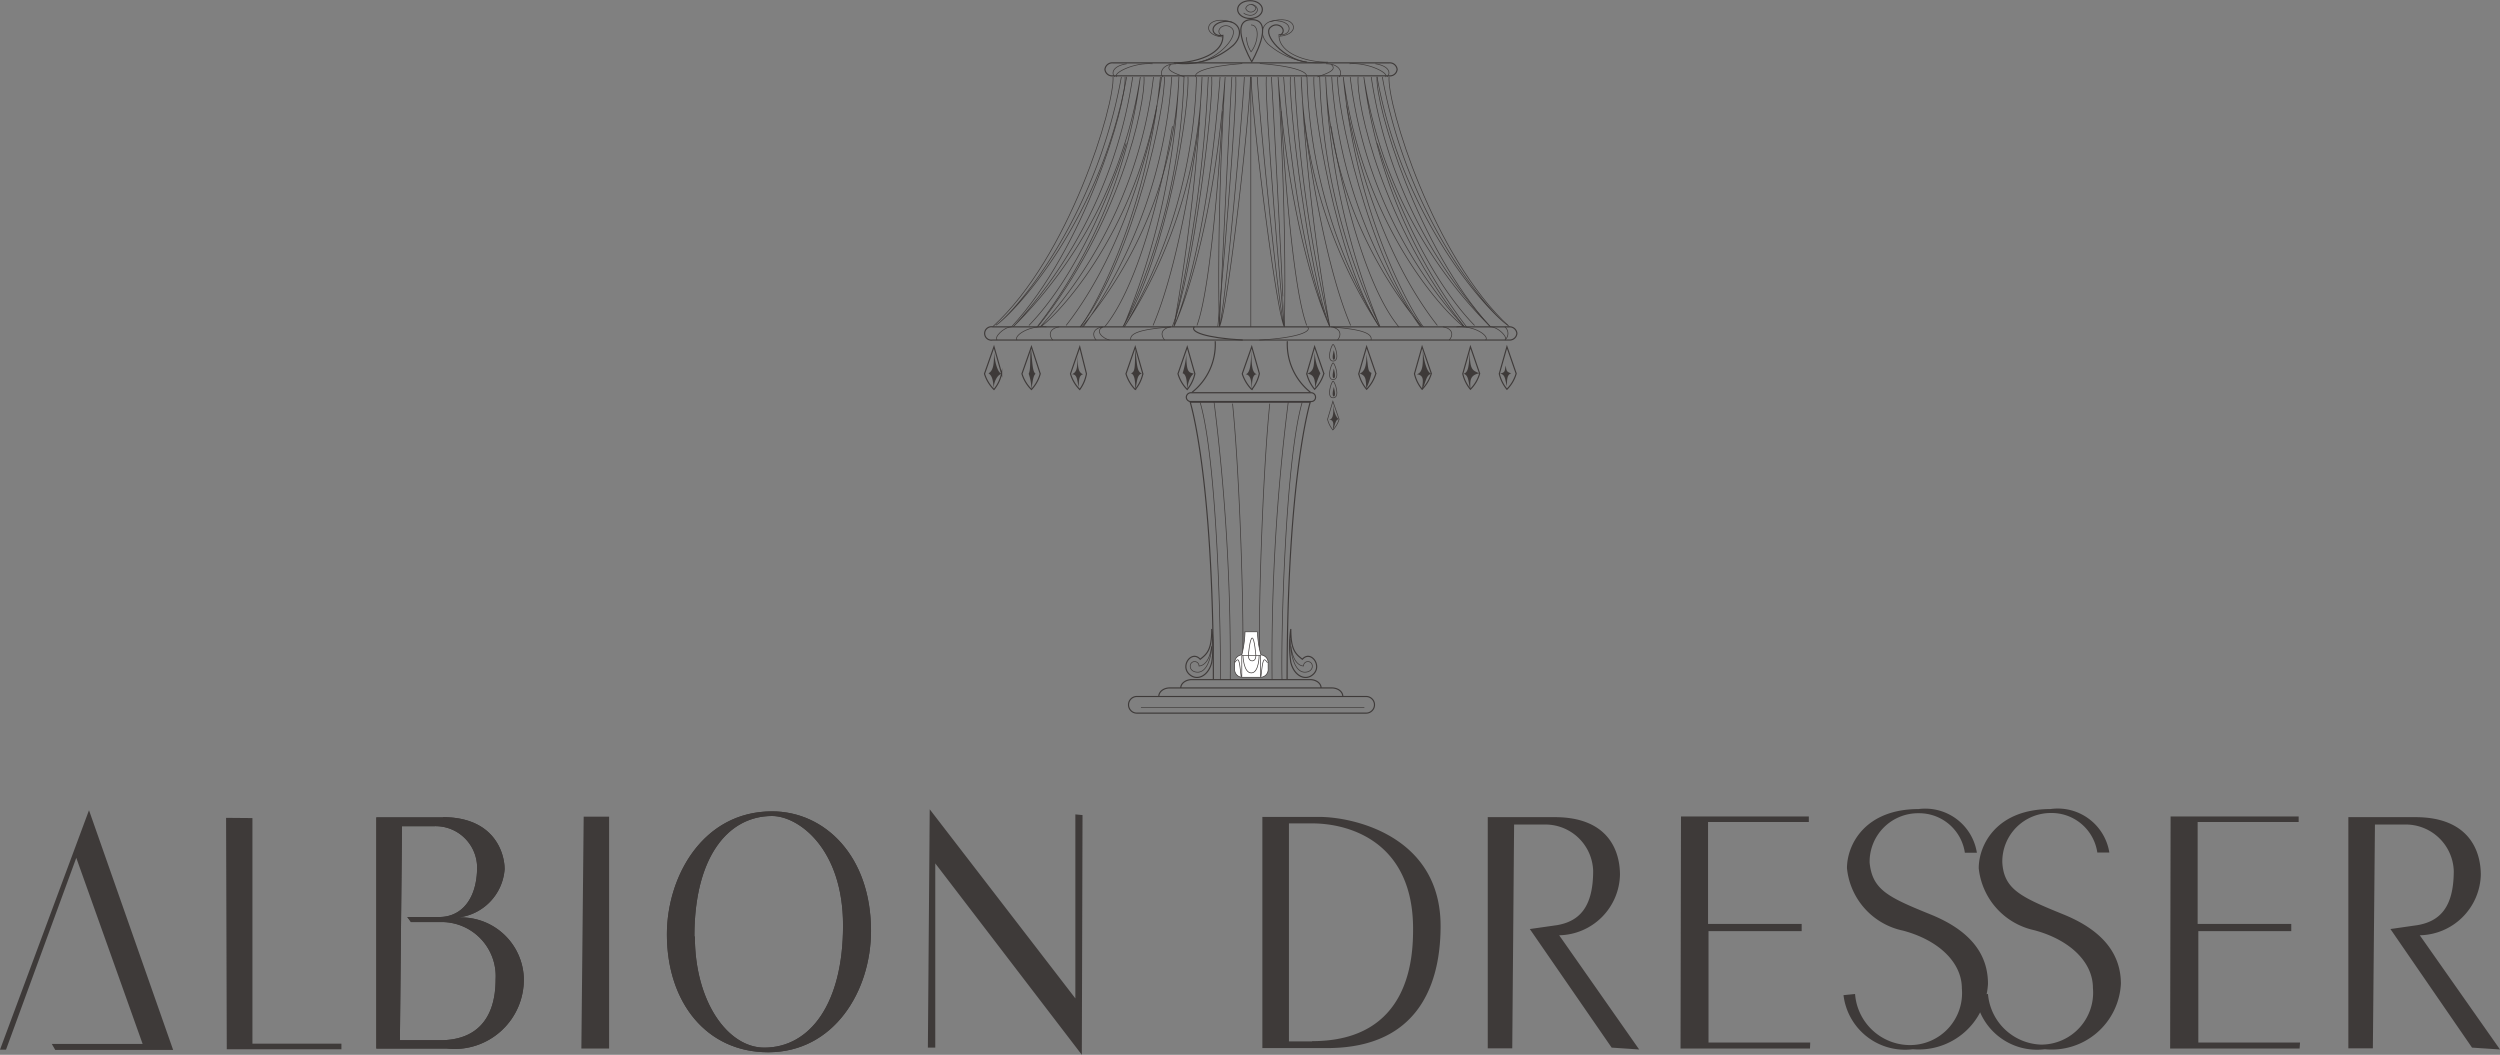 <svg xmlns="http://www.w3.org/2000/svg" viewBox="0 0 108.15 45.63"><rect x="0" y="0" width="108.15" height="45.63" fill="#808080" stroke="none"/><defs><style>.cls-1{fill:#3e3a39}.cls-2,.cls-3{fill:none;stroke:#3e3a39;stroke-miterlimit:10}.cls-2{stroke-width:.05px}.cls-3{stroke-width:.03px}</style></defs><g id="レイヤー_2" data-name="レイヤー 2"><g id="レイヤー_1-2" data-name="レイヤー 1"><path class="cls-1" d="M57.08 35.34h-2.47v10h2.8c4.34 0 4.91-3.34 4.91-5.28 0-3.91-3.8-4.72-5.24-4.72m-.32 9.71h-1v-9.43h1c1.67 0 4.37.84 4.37 4.56 0 1.2-.11 4.86-4.37 4.86m22.99-1.99a2.68 2.68 0 003 2.34A3 3 0 0086 42.56c0-1.17-.63-2.25-2.48-3s-2.52-1.07-2.64-2.24A2.1 2.1 0 0183 35.18a2 2 0 012 1.71h.52A2.26 2.26 0 0083 35c-2.31 0-3.1 1.53-3.1 2.56a3.07 3.07 0 002.43 2.7c1.53.41 2.54 1.37 2.54 2.5a2.25 2.25 0 01-2.25 2.45A2.39 2.39 0 0180.25 43z"/><path class="cls-1" d="M85.46 43.05a2.68 2.68 0 003 2.34 3 3 0 003.29-2.83c0-1.17-.64-2.25-2.48-3s-2.58-1.08-2.65-2.25a2.1 2.1 0 012.11-2.14 2 2 0 012 1.71h.52A2.26 2.26 0 0088.7 35c-2.31 0-3.1 1.53-3.1 2.56a3.07 3.07 0 002.4 2.68c1.53.41 2.54 1.37 2.54 2.5a2.25 2.25 0 01-2.25 2.45A2.39 2.39 0 0186 43zm-12.74-7.73h5.53v.24h-4.36v4.41h4.05v.31h-4.03v4.82h4.4l-.01.26h-5.6l.02-10.04zm21.18 0h5.54v.24h-4.37v4.41h4.05v.31H95.1v4.82h4.4l-.02.26h-5.6l.02-10.04zM70.91 45.4l-3.46-4.94a2.68 2.68 0 002.63-2.61c0-1.12-.57-2.5-2.82-2.5h-2.9v10h1.06l.08-9.68h1.42a2.07 2.07 0 012 2c0 1.58-.6 2.18-1.55 2.35l-1.19.17 3.54 5.13zm37.24 0l-3.47-4.94a2.69 2.69 0 002.64-2.61c0-1.12-.58-2.5-2.83-2.5h-2.9v10h1.06l.09-9.68h1.41a2.08 2.08 0 012 2c0 1.58-.6 2.18-1.56 2.35l-1.18.17 3.53 5.13zM0 45.41l3.85-10.36 3.64 10.37h-5.1l-.15-.26h3.93L3.3 37.11l-3.04 8.3H0zm9.78-10.03l1.14.01v9.76h3.85v.24H9.81l-.03-10.01zm9.37-.03c2.25 0 2.68 1.57 2.68 2.25a2.27 2.27 0 01-2 2.09 2.72 2.72 0 012.83 2.6 3 3 0 01-3.33 3.07h-3.05v-10h2.9M17.3 45h1.75c1.43 0 2.39-.79 2.39-2.64A2.34 2.34 0 0019 39.89h-1.22l-.16-.22H19c1 0 1.64-.83 1.64-2.16a1.8 1.8 0 00-1.83-1.77h-1.42z"/><path class="cls-1" d="M19.15 35.35c2.25 0 2.68 1.57 2.68 2.25a2.27 2.27 0 01-2 2.09 2.72 2.72 0 012.83 2.6 3 3 0 01-3.33 3.07h-3.05v-10h2.9M17.3 45h1.75c1.43 0 2.39-.79 2.39-2.64A2.34 2.34 0 0019 39.89h-1.22l-.16-.22H19c1 0 1.64-.83 1.64-2.16a1.8 1.8 0 00-1.83-1.77h-1.42zm7.95-9.67h1.1v10.03h-1.2l.1-10.03zm3.6 5.09c0-2.5 1.55-5.32 4.55-5.32 2.27 0 4.28 1.92 4.28 5.17 0 2.59-1.59 5.25-4.45 5.25-2.66 0-4.38-2.15-4.38-5.1m1.21.09c0 2.83 1.43 4.81 3 4.81 2 0 3.41-1.93 3.41-5.28s-1.94-4.74-3.07-4.74c-1.88 0-3.36 1.73-3.36 5.21m10.18-5.5l6.3 8.18v-7.96l.31.03-.03 10.37-6.34-8.28v7.97h-.32l.08-10.31z"/><path class="cls-1" d="M28.85 40.42c0-2.5 1.55-5.32 4.55-5.32 2.27 0 4.28 1.92 4.28 5.17 0 2.59-1.59 5.25-4.45 5.25-2.66 0-4.38-2.15-4.38-5.1m1.21.09c0 2.83 1.43 4.81 3 4.81 2 0 3.41-1.93 3.41-5.28s-1.94-4.74-3.07-4.74c-1.88 0-3.36 1.73-3.36 5.21"/><path class="cls-2" d="M51.42 29.14c.34.36.86.11 1-.49a4.78 4.78 0 000-1.44c0 .89-.19 1.07-.5 1.31-.35-.4-.85.24-.5.62z"/><path class="cls-3" d="M52.45 27.64c0 .38-.1 1.42-.63 1.44-.23 0-.34-.14-.33-.27a.19.19 0 11.38 0c.19 0 .47-.21.54-.85"/><path class="cls-2" d="M56.84 29.14c-.34.36-.86.11-1-.49a5.21 5.21 0 010-1.44c0 .89.19 1.07.5 1.31.35-.4.85.24.5.62z"/><path class="cls-3" d="M55.81 27.64c0 .38.1 1.42.63 1.44.23 0 .34-.14.33-.27a.19.19 0 10-.38 0c-.19 0-.47-.21-.54-.85"/><path class="cls-2" d="M52.9.94c.61-.12 1 .45.47 1a3.19 3.19 0 01-2.59.78c1 0 2.17-.4 2.12-1.19-.48.09-.64-.47 0-.59z"/><path class="cls-3" d="M51.71 2.72c1-.13 1.91-1.19 1.58-1.5s-.8.12-.42.33m.03.05c-1-.08-.72-1 .39-.64m2.04-.05c-.6-.12-1 .45-.47 1a3.25 3.25 0 002.59.78c-1 0-2.16-.41-2.12-1.2.49.1.67-.49 0-.58z"/><path class="cls-2" d="M56.53 2.69c-1-.13-1.91-1.18-1.58-1.5s.8.12.42.34"/><path class="cls-3" d="M55.34 1.57c1-.08.72-1-.39-.63"/><path class="cls-2" d="M54.15 2.67s-1.06-1.82 0-1.82 0 1.82 0 1.82zm.46-2.26c0 .22-.24.39-.53.39s-.54-.17-.54-.39.24-.38.54-.38.53.17.53.38z"/><path class="cls-3" d="M54.12 1.08c.39 0 .32.77 0 1.16a1.27 1.27 0 01-.2-.63"/><path d="M54.14.2c.17 0 .28.15.25.27a.33.33 0 01-.39.18.37.37 0 01-.19-.08" stroke-linejoin="round" stroke-linecap="round" stroke-width=".03" fill="none" stroke="#3e3a39"/><path class="cls-2" d="M60.44 3a.31.31 0 01-.35.28H48.15A.31.31 0 0147.8 3a.32.32 0 01.35-.28h11.94a.32.32 0 01.35.28zm5.18 11.42a.31.31 0 01-.32.29H42.94a.29.29 0 110-.57H65.3a.31.31 0 01.32.28z"/><path class="cls-3" d="M48.15 3.32c.08 1.21-1.89 7.8-5.21 10.82m5.73-10.82c.08 1.21-1.77 7.42-4.91 10.82m5.73-10.82c.08 1.21-1.09 6.43-4.6 10.82m5.48-10.82c.08 1.21-1.31 7.78-3.64 10.82m4.66-10.82c.09 1.21-.89 7.75-2.82 10.82m3.85-10.82c.08 1.21-.79 8.52-1.71 10.82m2.75-10.82c.08 1.21-.69 10.06-.78 10.82m7.41-10.82C60 4.53 62 11.12 65.3 14.14M59.57 3.32c-.09 1.21 1.77 7.42 4.91 10.82M58.75 3.32c-.09 1.21 1.09 6.43 4.6 10.82M57.87 3.32c-.08 1.21 1.31 7.78 3.64 10.82M56.84 3.32c-.08 1.21.9 7.75 2.83 10.82M55.82 3.32c-.08 1.21.79 8.52 1.71 10.82M54.78 3.32c-.08 1.21.69 10.06.78 10.82m-11.8 0c-.33 0-.78.46-.62.57m5.6-11.95c-.59.09-.68.4-.52.56m1.64-.56c-.79-.07-1.73.4-1.56.57m2.34-.53c-.27.24.24.39.61.53m2.49-.58c-1.64.12-2.13.41-2 .58m-.86-.57c-.67 0-.72.46-.56.57m-4.78 11.38c-.16-.17-.19-.49.28-.57m4.56.57c-.16-.18-.2-.49.27-.57m-2.65.57c-.31-.07-.66-.41-.27-.57m-.31.57c-.16-.17-.19-.49.28-.57"/><path class="cls-2" d="M53.76 14.71c-1.61-.09-2.3-.36-2.09-.58"/><path class="cls-3" d="M44 14.71c-.16-.17.49-.64 1.27-.57m3.65.57c-.11-.44 1.19-.51 1.73-.57m14.45 0a.37.37 0 010 .57m-.62-.57c.32 0 .78.46.62.57M59.5 2.76c.59.09.68.4.51.56m-1.63-.56c.78-.07 1.73.4 1.56.57M57.6 2.8c.27.24-.24.39-.61.53m-2.49-.58c1.63.12 2.13.41 2 .58m.86-.57c.67 0 .72.46.56.57m4.77 11.38c.17-.17.2-.49-.27-.57m-4.56.57c.16-.18.19-.49-.28-.57m-3.1.57c1.61-.09 2.3-.36 2.08-.58m7.71.58c.17-.17-.49-.64-1.26-.57m-3.7.57c.12-.44-1.18-.51-1.73-.57"/><path class="cls-2" d="M51.56 29.4h5.11m.48.36c0-.2-.21-.36-.48-.36h-5.11c-.26 0-.48.16-.48.36zm-7.02.37c0-.21.21-.37.48-.37h7c.27 0 .48.16.48.37M43 16.85a1.62 1.62 0 01-.41-.68L43 15l.33 1.16a1.62 1.62 0 01-.33.69zm1.62 0a1.62 1.62 0 01-.41-.68l.41-1.17.38 1.17a1.62 1.62 0 01-.38.68zm2.09 0a1.57 1.57 0 01-.4-.68l.4-1.16.29 1.16a1.62 1.62 0 01-.29.68zm2.4 0a1.68 1.68 0 01-.4-.68l.4-1.16.33 1.16a1.62 1.62 0 01-.33.68zm2.25 0a1.57 1.57 0 01-.4-.68l.4-1.16.33 1.16a1.62 1.62 0 01-.33.68zm13.5-.68l.33-1.17.4 1.16a1.57 1.57 0 01-.4.68 1.62 1.62 0 01-.33-.67zm-1.58 0l.33-1.17.4 1.16a1.57 1.57 0 01-.4.68 1.62 1.62 0 01-.33-.67zm-2.09 0l.33-1.17.4 1.16a1.68 1.68 0 01-.4.68 1.62 1.62 0 01-.33-.67zm-2.41 0l.34-1.17.4 1.16a1.68 1.68 0 01-.4.68 1.68 1.68 0 01-.34-.67zm-2.25 0l.34-1.17.4 1.16a1.68 1.68 0 01-.4.68 1.68 1.68 0 01-.34-.67zm-2.38.68a1.74 1.74 0 01-.41-.68l.41-1.17.33 1.16a1.62 1.62 0 01-.33.69z"/><path class="cls-3" d="M55.56 14.14c-.37-.7-1.46-9.62-1.43-10.81m.26 0c.06 1.38.9 9.92 1.17 10.81m0 0S55.17 6 55 3.33m.56 10.81s.14-4.05-.27-10.81m2.24 10.81s-1.65-3.33-2.24-10.81m2.24 10.81s-1.42-3-2-10.81m2 10.81a82.66 82.66 0 01-1.24-10.81m1.24 10.81A59.82 59.82 0 0156 3.33m3.7 10.8a31.44 31.44 0 01-2.35-10.81m2.35 10.81a26.85 26.85 0 01-2.61-10.81m6.26 10.82c-.23-.06-4.3-3.74-5.24-10.81m3.47 10.8c.07.23-2.8-3.93-3.47-10.8m1.56 10.81a21.12 21.12 0 01-3.38-10.81m3.38 10.81a22.37 22.37 0 01-3.13-10.81m4.97 10.81a18 18 0 01-4.16-10.82m4.1 10.82a21 21 0 01-3.84-10.82m5.74 10.82a19.54 19.54 0 01-4.94-10.81m5.04 10.82A22.48 22.48 0 0159 3.33m5.48 10.81A19.49 19.49 0 0159 3.33m5.48 10.81a20.31 20.31 0 01-5.16-10.81m5.91 10.74c-.63-.38-4.52-4.39-5.66-10.75m5.66 10.75c-.63-.38-4.29-4.39-5.43-10.74m-7.05 10.81c.37-.7 1.37-9.62 1.34-10.81m-.26 0c-.06 1.38-.81 9.92-1.08 10.81m0 0s.39-8.16.54-10.81m-.54 10.81s-.15-4.05.25-10.81m-2.22 10.81S52.43 10.81 53 3.33m-2.22 10.81s1.41-3 2-10.81m-2 10.81A84.89 84.89 0 0052 3.33m-1.22 10.81a59.37 59.37 0 001.49-10.81m-3.67 10.8A31.57 31.57 0 0051 3.32m-2.4 10.81a26.94 26.94 0 002.62-10.81M45 14.14c.23-.06 4.3-3.74 5.25-10.81m-3.52 10.8c-.07.23 2.79-3.93 3.47-10.8m-1.56 10.81A21.12 21.12 0 0052 3.33m-3.36 10.81a22.3 22.3 0 003.12-10.81M46.8 14.14A18 18 0 0051 3.32m-4.14 10.82a21.16 21.16 0 003.83-10.82M45 14.14a19.51 19.51 0 004.9-10.81m-5.04 10.82a22.41 22.41 0 004.47-10.82m-5.5 10.81a19.44 19.44 0 005.5-10.81m-5.5 10.81A20.31 20.31 0 0049 3.33m-5.92 10.74c.63-.38 4.52-4.39 5.66-10.75m-5.66 10.75c.63-.38 4.29-4.39 5.43-10.74"/><path class="cls-2" d="M59.46 30.49a.36.36 0 01-.36.36h-9.92a.36.36 0 110-.72h9.92a.36.36 0 01.36.36zm-2.55-13.31a.18.18 0 01-.19.19h-5.2a.19.19 0 01-.2-.19.2.2 0 01.2-.19h5.2a.19.19 0 01.19.19zM52.49 29.4c0-8.82-1-12-1-12h5.19s-1 3.21-1 12"/><path class="cls-1" d="M59.11 15.33c0 .3 0 .72-.29.83.32.1.25.34.29.64a2.88 2.88 0 00.22-.67c-.17-.06-.13-.23-.22-.8m-14.51-.27c-.06.45 0 .93-.1 1.11a2.08 2.08 0 01.12.68c.06-.43.09-.61.18-.68-.14-.09-.14-.51-.2-1.11m2.04.34c-.06.42 0 .68-.27.79.25 0 .21.27.3.55 0-.27 0-.51.19-.55-.22-.06-.25-.36-.22-.79m7.5-.26c0 .56 0 1 .24 1.05-.24 0-.2.41-.24.64 0-.25 0-.6-.25-.64.22-.06.22-.55.25-1.05m9.45.03c-.05.71-.07.94-.28 1 .24.05.21.41.3.69 0-.3-.08-.63.39-.71-.31-.13-.43-.16-.41-1m1.55.67c-.06.22 0 .29-.25.34.25.05.21.27.3.55 0-.27 0-.51.19-.56-.22-.06-.21-.13-.24-.33m-3.59-.65c.05.38.16.94.37 1-.24.05-.24.41-.4.69 0-.27.16-.63-.24-.67.32-.06.27-.58.27-1m-12.43-.11c.07.77.07 1 .28 1.08-.24.05-.2.41-.29.69 0-.27 0-.65-.19-.7.21-.06.16-.31.2-1.07m2.2.24c0 .8.11.79.32.84-.12.11-.22.24-.29.69 0-.22 0-.66-.19-.7a3.8 3.8 0 00.16-.83M43 15.26c0 .38 0 .77-.24.89.18.11.2.35.23.65 0-.31.17-.59.34-.63-.17-.06-.27-.42-.33-.91m13.88 0a1.94 1.94 0 00.24.89 3.1 3.1 0 00-.23.65c0-.31 0-.6-.34-.63.35-.14.27-.42.33-.91"/><path stroke-linecap="round" stroke-width=".03" stroke-miterlimit="10" fill="none" stroke="#3e3a39" d="M59.01 30.61h-9.64"/><path class="cls-3" d="M54.11 14.15V3.32m-1.22 1.49s-.39 7.34-1.11 9.27m.1-8.79s-.7 5.75-2 8.79m.17-9.51s-.92 5.66-3.93 9.51m4.6-8.62s-1 6.33-2.94 8.69m.94-7.95s-1.54 5.13-4.21 7.88m10.91-9.27s.38 7.34 1.11 9.27m-.1-8.79s.7 5.75 2 8.79m-.17-9.51s.91 5.66 3.92 9.51m-4.6-8.62s1 6.33 2.94 8.69m-.94-7.95s1.54 5.13 4.21 7.88M54.33.36a.23.23 0 01-.44 0 .23.23 0 01.44 0zm3.1 17.78l.23-.78.27.78a1.15 1.15 0 01-.27.46 1.15 1.15 0 01-.23-.46z"/><path class="cls-1" d="M57.68 17.47c0 .26.11.63.25.66-.17 0-.17.28-.27.47 0-.18.1-.42-.16-.45.21 0 .18-.39.18-.68"/><path class="cls-3" d="M57.67 15.62c-.31 0-.07-.72 0-.72s.33.72 0 .72z"/><path class="cls-1" d="M57.7 15.56c-.11 0 0-.41 0-.41s.12.41 0 .41"/><path class="cls-3" d="M57.67 16.42c-.31 0-.07-.72 0-.72s.33.72 0 .72z"/><path class="cls-1" d="M57.7 16.36c-.11 0 0-.42 0-.42s.12.42 0 .42"/><path class="cls-3" d="M57.67 17.21c-.31 0-.07-.72 0-.72s.33.72 0 .72z"/><path class="cls-1" d="M57.7 17.15c-.11 0 0-.41 0-.41s.12.41 0 .41"/><path class="cls-2" d="M52.57 14.76a2.64 2.64 0 01-1 2.21m4.12-2.21a2.67 2.67 0 001 2.21"/><path class="cls-3" d="M51.92 17.41c.75 2.58.91 10.38.87 12m-.27-12.02a90.27 90.27 0 01.7 12m.1-11.93c.33 3.27.49 9.28.44 10.87m2.57-10.92c-.75 2.58-.92 10.38-.87 12m.27-12.02a88.6 88.6 0 00-.7 12m-.1-11.93c-.33 3.27-.49 9.28-.44 10.87"/><path d="M53.72 28.33a4.73 4.73 0 00.14-1h.54a3.84 3.84 0 00.15 1 .34.34 0 01.31.37v.23a.34.34 0 01-.31.37h-.83a.34.34 0 01-.31-.37v-.23a.34.34 0 01.31-.37" fill="#fff"/><path class="cls-3" d="M53.72 28.33a4.73 4.73 0 00.14-1h.54a3.84 3.84 0 00.15 1 .34.34 0 01.31.37v.23a.34.34 0 01-.31.37h-.83a.34.34 0 01-.31-.37v-.23a.34.34 0 01.31-.37zm0 .03v.95m-.31-.64c.18-.26.2-.15.28.6m.84-.91v.95m.3-.64c-.17-.26-.2-.15-.28.6"/><path class="cls-3" d="M54.47 28.35s0 .76-.34.76-.36-.76-.36-.76"/><path class="cls-3" d="M54 28.35s0 .24.17.24.16-.24.16-.24"/><path class="cls-3" d="M54 28.37s.07-.77.17-.77.16.77.16.77m-.61-.02h.83"/></g></g></svg>